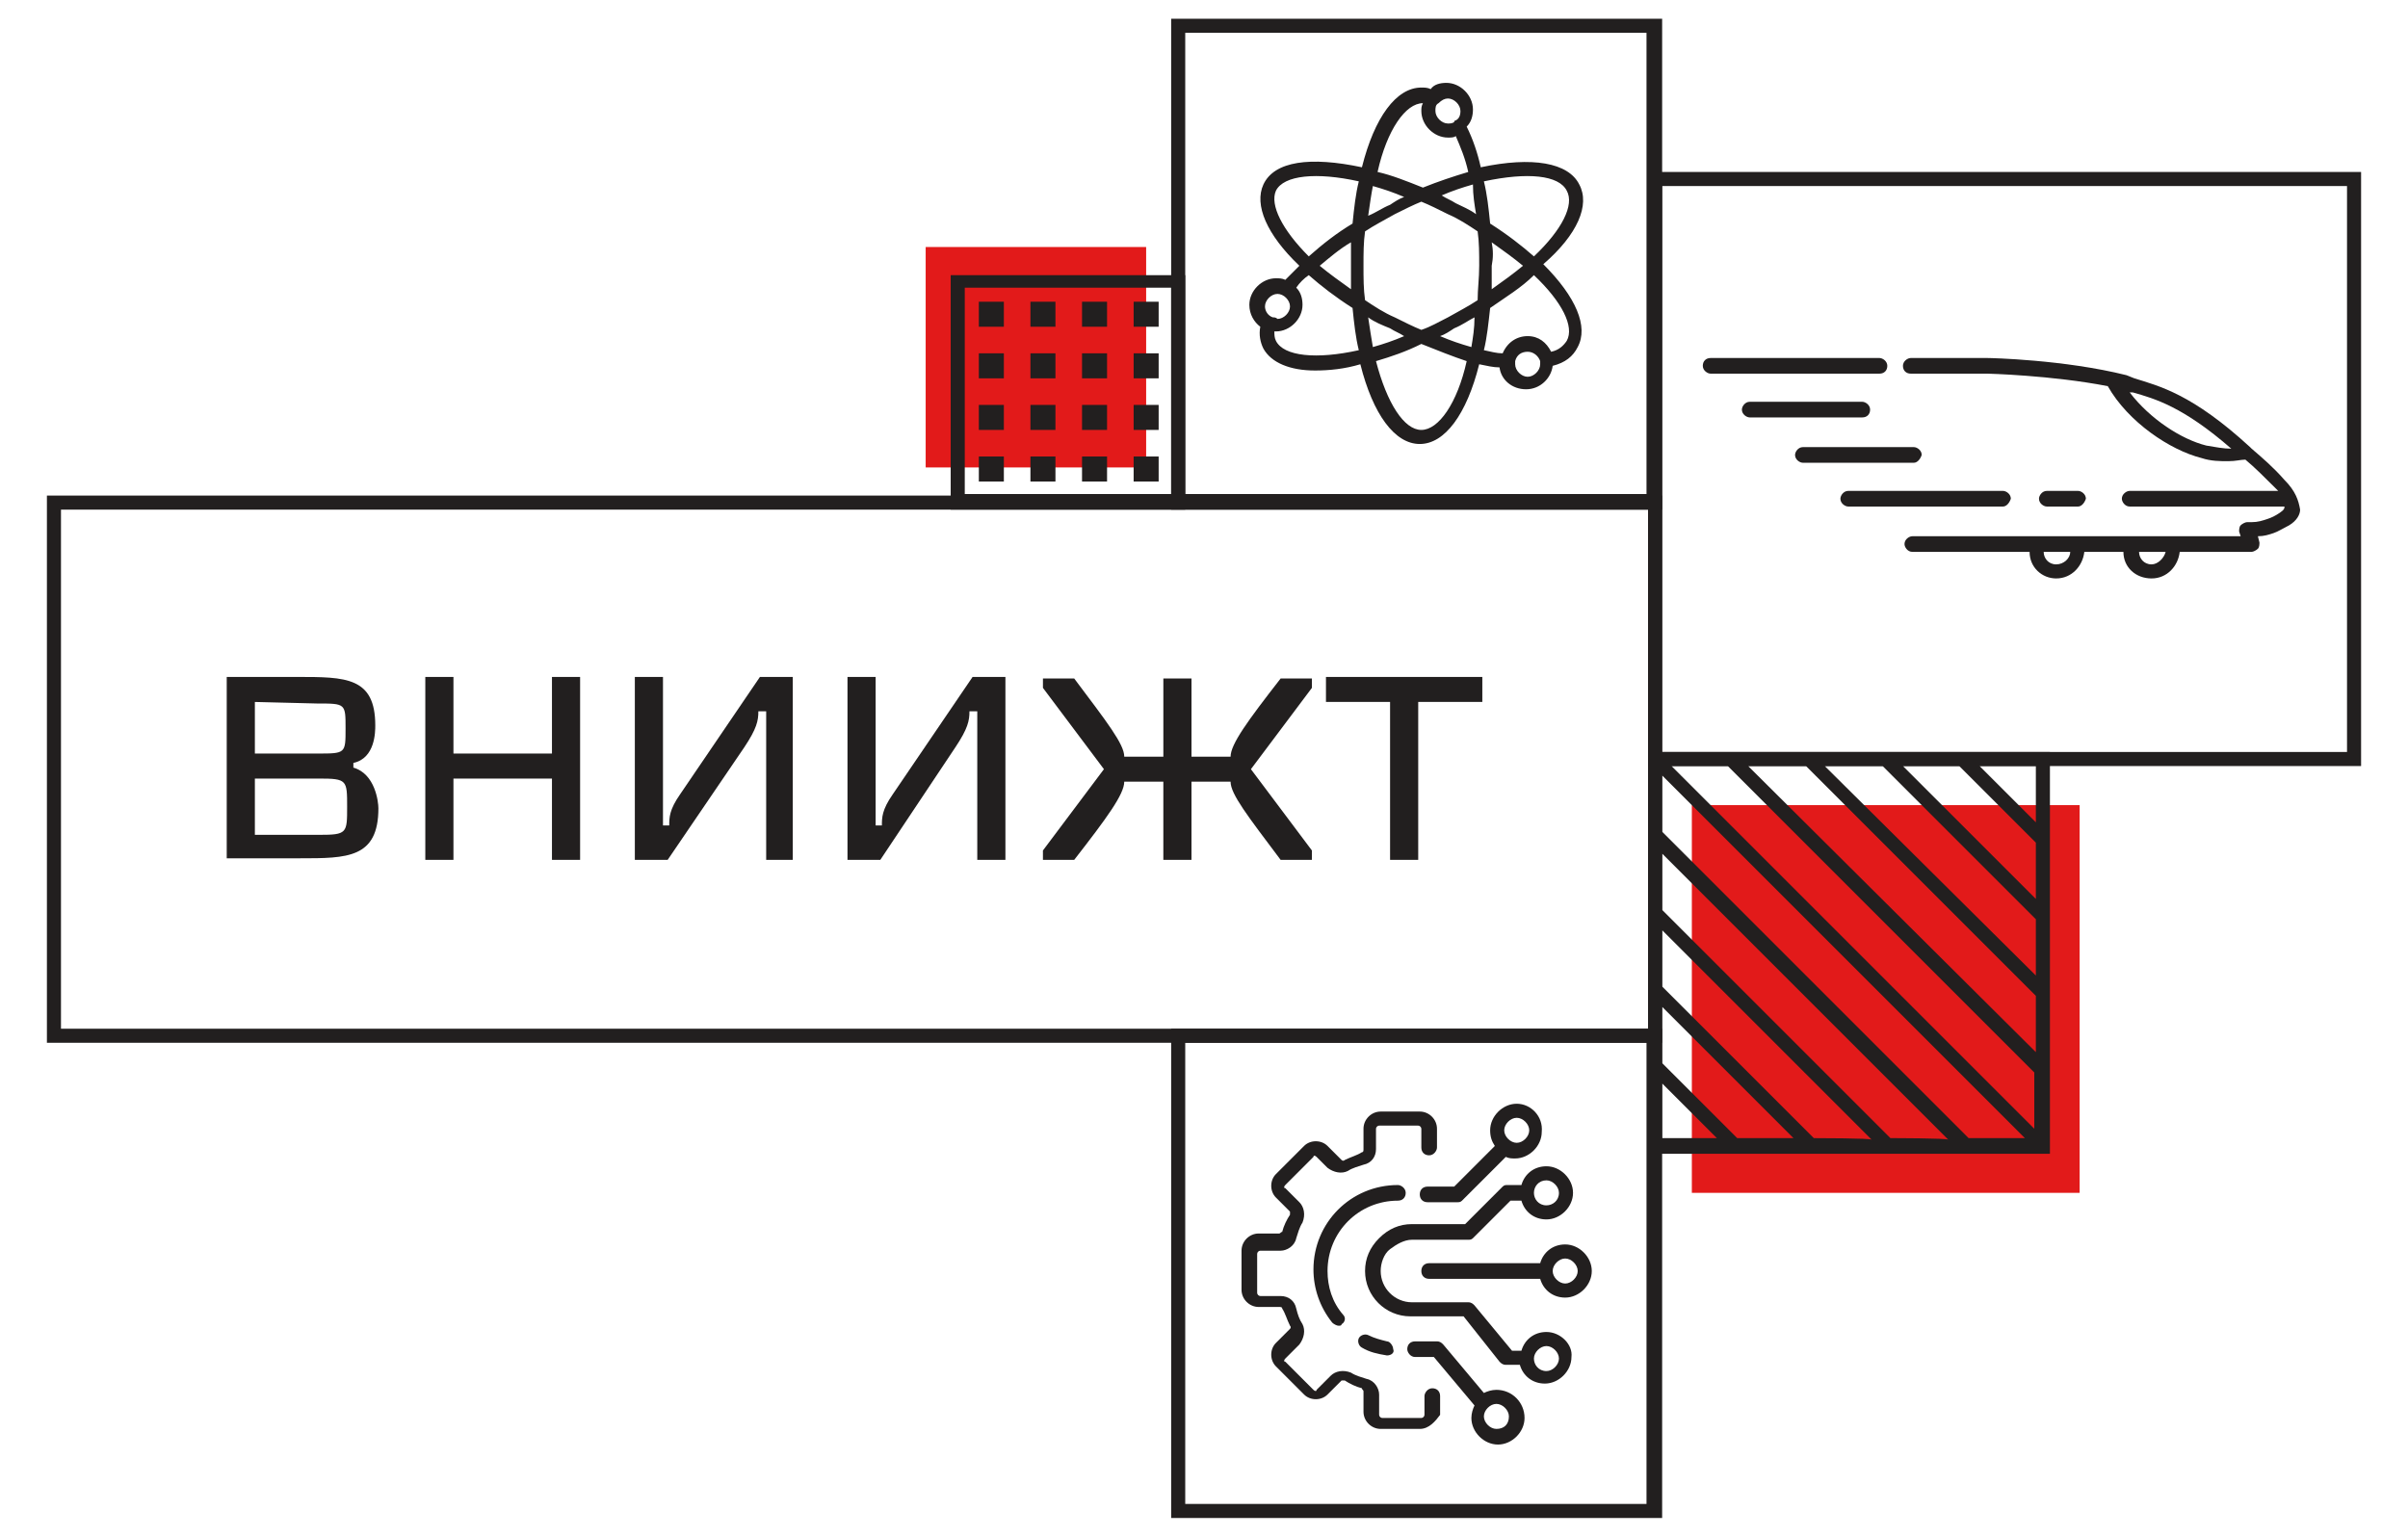 <?xml version="1.0" encoding="utf-8"?>
<!-- Generator: Adobe Illustrator 25.4.1, SVG Export Plug-In . SVG Version: 6.00 Build 0)  -->
<svg version="1.1" id="Layer_1" xmlns="http://www.w3.org/2000/svg" xmlns:xlink="http://www.w3.org/1999/xlink" x="0px" y="0px"
	 viewBox="0 0 154 98.3" style="enable-background:new 0 0 154 98.3;" xml:space="preserve">
<style type="text/css">
	.st0{fill:#E21A1A;}
	.st1{fill:#221F1F;}
	.st2{fill:none;stroke:#221F1F;stroke-width:0.276;stroke-linecap:round;stroke-linejoin:round;stroke-miterlimit:10;}
</style>
<g>
	<rect x="108.2" y="51.5" class="st0" width="24.8" height="24.8"/>
	<g>
		<path class="st1" d="M105.4,48.1v25.7h25.7V48.1H105.4z M130.2,49v3.6l-3.6-3.6C126.6,49,130.2,49,130.2,49z M125.3,49l4.9,4.9
			v3.6l-8.5-8.5C121.7,49,125.3,49,125.3,49z M120.4,49l9.8,9.8v3.6L116.7,49C116.7,49,120.4,49,120.4,49z M115.5,49l14.7,14.7v3.6
			L111.8,49C111.8,49,115.5,49,115.5,49z M110.5,49l19.6,19.6v3.6L106.9,49C106.9,49,110.5,49,110.5,49z M106.3,72.8v-3.5l3.5,3.5
			H106.3z M111.1,72.8l-4.8-4.8v-3.6l8.4,8.4C114.7,72.8,111.1,72.8,111.1,72.8z M116,72.8l-9.7-9.7l0,0v-3.6l13.4,13.4
			C119.7,72.8,116,72.8,116,72.8z M120.9,72.8l-14.6-14.6v-3.6l18.3,18.3C124.6,72.8,120.9,72.8,120.9,72.8z M125.9,72.8l-19.6-19.6
			v-3.6l23.2,23.2H125.9z"/>
	</g>
	<g>
		<path class="st1" d="M128.1,32.4h-9.9c-0.2,0-0.5-0.2-0.5-0.5c0-0.2,0.2-0.5,0.5-0.5h9.9c0.2,0,0.5,0.2,0.5,0.5
			C128.5,32.2,128.3,32.4,128.1,32.4z"/>
		<path class="st1" d="M127.3,34.5"/>
		<path class="st1" d="M120.2,23.9h-10.8c-0.2,0-0.5-0.2-0.5-0.5s0.2-0.5,0.5-0.5h10.8c0.2,0,0.5,0.2,0.5,0.5S120.5,23.9,120.2,23.9
			z"/>
		<path class="st1" d="M119.1,26.7h-7.2c-0.2,0-0.5-0.2-0.5-0.5c0-0.2,0.2-0.5,0.5-0.5h7.2c0.2,0,0.5,0.2,0.5,0.5
			C119.6,26.5,119.4,26.7,119.1,26.7z"/>
		<path class="st1" d="M122.4,29.6h-7.1c-0.2,0-0.5-0.2-0.5-0.5c0-0.2,0.2-0.5,0.5-0.5h7.1c0.2,0,0.5,0.2,0.5,0.5
			C122.8,29.4,122.6,29.6,122.4,29.6z"/>
		<path class="st1" d="M132.9,32.4h-2c-0.2,0-0.5-0.2-0.5-0.5c0-0.2,0.2-0.5,0.5-0.5h2c0.2,0,0.5,0.2,0.5,0.5
			C133.3,32.2,133.1,32.4,132.9,32.4z"/>
	</g>
	<path class="st1" d="M106.3,66.7H3v-35h103.3L106.3,66.7L106.3,66.7z M3.9,65.8h101.5V32.6H3.9V65.8z"/>
	<path class="st1" d="M106.3,97.1H74.9V65.8h31.4V97.1z M75.8,96.2h29.5V66.7H75.8V96.2z"/>
	<rect x="59.2" y="15.8" class="st0" width="14.1" height="14.1"/>
	<path class="st1" d="M75.8,32.6h-15v-15h15C75.8,17.5,75.8,32.6,75.8,32.6z M61.7,31.6h13.2V18.4H61.7V31.6z"/>
	<g>
		<g>
			<g>
				<rect x="62.6" y="19.3" class="st1" width="1.6" height="1.6"/>
				<rect x="65.9" y="19.3" class="st1" width="1.6" height="1.6"/>
				<rect x="69.2" y="19.3" class="st1" width="1.6" height="1.6"/>
				<rect x="72.5" y="19.3" class="st1" width="1.6" height="1.6"/>
			</g>
			<g>
				<rect x="62.6" y="22.6" class="st1" width="1.6" height="1.6"/>
				<rect x="65.9" y="22.6" class="st1" width="1.6" height="1.6"/>
				<rect x="69.2" y="22.6" class="st1" width="1.6" height="1.6"/>
				<rect x="72.5" y="22.6" class="st1" width="1.6" height="1.6"/>
			</g>
			<g>
				<rect x="62.6" y="25.9" class="st1" width="1.6" height="1.6"/>
				<rect x="65.9" y="25.9" class="st1" width="1.6" height="1.6"/>
				<rect x="69.2" y="25.9" class="st1" width="1.6" height="1.6"/>
				<rect x="72.5" y="25.9" class="st1" width="1.6" height="1.6"/>
			</g>
			<g>
				<rect x="62.6" y="29.2" class="st1" width="1.6" height="1.6"/>
				<rect x="65.9" y="29.2" class="st1" width="1.6" height="1.6"/>
				<rect x="69.2" y="29.2" class="st1" width="1.6" height="1.6"/>
				<rect x="72.5" y="29.2" class="st1" width="1.6" height="1.6"/>
			</g>
		</g>
		<path class="st1" d="M106.3,32.6H74.9V1.2h31.4V32.6z M75.8,31.6h29.5V2.1H75.8V31.6z"/>
	</g>
	<g>
		<path class="st1" d="M14.5,55V43.3H19c3.1,0,5,0,5,3.1c0,0.4,0,2.1-1.4,2.4v0.3c1.4,0.4,1.6,2.2,1.6,2.6c0,3.2-2,3.2-5,3.2H14.5z
			 M16.3,44.9v3.3h4c1.8,0,1.8,0,1.8-1.6c0-1.6,0-1.6-1.8-1.6L16.3,44.9L16.3,44.9z M16.3,49.8v3.6h4.1c1.8,0,1.8-0.1,1.8-1.8
			c0-1.7,0-1.8-1.8-1.8L16.3,49.8L16.3,49.8z"/>
		<path class="st1" d="M35.3,43.3h1.8V55h-1.8v-5.2H29V55h-1.8V43.3H29v4.9h6.3V43.3z"/>
		<path class="st1" d="M42.8,52.8c0-0.5,0-1,0.7-2l5.1-7.5h2.1V55H49v-9.5h-0.5c0,0.6-0.1,1.1-0.9,2.3L42.7,55h-2.1V43.3h1.8v9.5
			H42.8z"/>
		<path class="st1" d="M56.4,52.8c0-0.5,0-1,0.7-2l5.1-7.5h2.1V55h-1.8v-9.5h-0.5c0,0.6-0.1,1.1-0.9,2.3L56.3,55h-2.1V43.3h1.8v9.5
			H56.4z"/>
		<path class="st1" d="M70.6,49.2l-3.9-5.2v-0.6h2c2.1,2.8,3.2,4.2,3.2,5h2.5v-5h1.8v5h2.5c0-0.8,1.1-2.3,3.2-5h2v0.6l-3.9,5.2
			l3.9,5.2V55h-2c-2.1-2.8-3.2-4.2-3.2-5h-2.5v5h-1.8v-5h-2.5c0,0.8-1.1,2.3-3.2,5h-2v-0.6L70.6,49.2z"/>
		<path class="st1" d="M94.8,43.3v1.6h-4.1V55h-1.8V44.9h-4.1v-1.6C84.8,43.3,94.8,43.3,94.8,43.3z"/>
	</g>
	<path class="st1" d="M105.4,11v38H151V11H105.4z M150.1,48.1h-43.8V11.9h43.8V48.1z"/>
	<path class="st1" d="M146.1,30.7c-0.7-0.8-1.4-1.4-2.1-2c0,0,0,0-0.1-0.1c-3.7-3.4-5.8-3.9-7.4-4.4L136,24c-4-1-8.7-1.1-8.9-1.1
		h-4.9c-0.2,0-0.5,0.2-0.5,0.5c0,0.3,0.2,0.5,0.5,0.5h4.9c0,0,4.1,0.1,7.7,0.8c1.3,2.3,4,4.1,6,4.6c0.6,0.2,1.2,0.2,1.7,0.2
		s0.8-0.1,1.1-0.1c0.6,0.5,1.2,1.1,1.9,1.8c0.1,0.1,0.1,0.1,0.2,0.2h-9.5c-0.2,0-0.5,0.2-0.5,0.5c0,0.2,0.2,0.5,0.5,0.5h9.9
		c0,0,0,0,0,0c0,0.1,0,0.2-0.3,0.4c-0.3,0.2-0.5,0.3-0.8,0.4c-0.3,0.1-0.6,0.2-1,0.2l-0.3,0c-0.1,0-0.3,0.1-0.4,0.2
		c-0.1,0.1-0.1,0.3-0.1,0.4l0.1,0.3h-21c-0.2,0-0.5,0.2-0.5,0.5c0,0.2,0.2,0.5,0.5,0.5h7.5c0,1,0.8,1.7,1.7,1.7c1,0,1.7-0.8,1.8-1.7
		h2.5c0,1,0.8,1.7,1.8,1.7c1,0,1.7-0.8,1.8-1.7h4.6c0.1,0,0.3-0.1,0.4-0.2c0.1-0.1,0.1-0.3,0.1-0.4l-0.1-0.4c0.4,0,0.7-0.1,1-0.2
		c0.3-0.1,0.6-0.3,1-0.5c0.5-0.3,0.7-0.7,0.7-1C147,32,146.8,31.4,146.1,30.7z M141.1,28.5c-1.6-0.4-3.6-1.7-4.9-3.4
		c0.1,0,0.1,0,0.2,0c1.4,0.4,3.2,0.9,6.3,3.6C142.2,28.7,141.7,28.6,141.1,28.5z M131.5,36.1c-0.5,0-0.8-0.4-0.8-0.8h1.7
		C132.4,35.7,132,36.1,131.5,36.1z M137.6,36.1c-0.5,0-0.8-0.4-0.8-0.8h1.7C138.4,35.7,138,36.1,137.6,36.1z"/>
	<g>
		<path class="st1" d="M101,11.8c-0.7-1.4-3-1.8-6.3-1.1c-0.2-0.9-0.5-1.8-0.9-2.6c0.3-0.3,0.4-0.7,0.4-1.1c0-0.9-0.8-1.7-1.7-1.7
			c-0.4,0-0.8,0.1-1,0.4c-0.2-0.1-0.4-0.1-0.6-0.1c-1.6,0-3,1.9-3.8,5.1c-3.3-0.7-5.6-0.4-6.3,1.1C80.2,13.1,81,15,83.1,17
			c-0.3,0.3-0.6,0.6-0.9,0.9c-0.2-0.1-0.4-0.1-0.6-0.1c-0.9,0-1.7,0.8-1.7,1.7c0,0.6,0.3,1.1,0.7,1.4c-0.1,0.5,0,1,0.2,1.4
			c0.5,0.9,1.7,1.4,3.3,1.4c0.9,0,1.9-0.1,2.9-0.4c0.8,3.2,2.2,5.1,3.8,5.1c1.6,0,3-1.9,3.8-5.1c0.5,0.1,0.9,0.2,1.3,0.2
			c0.1,0.8,0.8,1.4,1.7,1.4c0.9,0,1.6-0.7,1.7-1.5c0.8-0.2,1.3-0.6,1.6-1.2c0.7-1.3-0.1-3.2-2.2-5.3C100.9,15,101.7,13.1,101,11.8z
			 M94.4,13.7c-0.4-0.3-0.9-0.5-1.3-0.7c-0.3-0.2-0.6-0.3-0.9-0.5c0.7-0.3,1.3-0.5,2-0.7C94.2,12.5,94.3,13.1,94.4,13.7z M92,6.6
			C92,6.5,92,6.5,92,6.6c0.2-0.2,0.4-0.3,0.6-0.3c0.4,0,0.8,0.4,0.8,0.8c0,0.3-0.1,0.5-0.3,0.6c0,0-0.1,0-0.1,0.1
			c-0.1,0.1-0.3,0.1-0.4,0.1c-0.4,0-0.8-0.4-0.8-0.8C91.8,6.9,91.8,6.7,92,6.6z M91,6.6c-0.1,0.2-0.1,0.3-0.1,0.5
			c0,0.9,0.8,1.7,1.7,1.7c0.2,0,0.4,0,0.5-0.1c0.3,0.7,0.6,1.4,0.8,2.3c-1,0.3-1.9,0.6-2.9,1c-1-0.4-2-0.8-2.9-1
			C88.7,8.3,89.9,6.6,91,6.6z M87.8,11.9c0.7,0.2,1.3,0.4,2,0.7c-0.3,0.1-0.6,0.3-0.9,0.5c-0.5,0.2-0.9,0.5-1.4,0.7
			C87.6,13.1,87.7,12.4,87.8,11.9z M87.5,20.3c0.4,0.3,0.9,0.5,1.4,0.7c0.3,0.2,0.6,0.3,0.9,0.5c-0.7,0.3-1.3,0.5-2,0.7
			C87.7,21.6,87.6,21,87.5,20.3z M81.6,12.2c0.5-1,2.6-1.2,5.3-0.6c-0.2,0.8-0.3,1.7-0.4,2.7v0c-1,0.6-1.9,1.3-2.8,2.1
			C82,14.7,81.2,13.1,81.6,12.2z M86.4,18.5c-0.7-0.5-1.4-1-2-1.5c0.6-0.5,1.3-1.1,2-1.5c0,0.5,0,1,0,1.5
			C86.4,17.6,86.4,18.1,86.4,18.5z M81.4,20.3c-0.3-0.1-0.5-0.4-0.5-0.7c0-0.4,0.4-0.8,0.8-0.8s0.8,0.4,0.8,0.8
			c0,0.4-0.4,0.8-0.8,0.8C81.6,20.3,81.5,20.3,81.4,20.3C81.4,20.3,81.4,20.3,81.4,20.3z M81.6,21.8c-0.1-0.2-0.1-0.4-0.1-0.6
			c0,0,0.1,0,0.1,0c0.9,0,1.7-0.8,1.7-1.7c0-0.4-0.1-0.8-0.4-1.1c0.2-0.3,0.5-0.6,0.8-0.8c0.8,0.7,1.7,1.4,2.8,2.1
			c0.1,1,0.2,1.9,0.4,2.7C84.2,23,82.1,22.8,81.6,21.8z M90.9,27.5c-1.1,0-2.2-1.7-2.9-4.4c1-0.3,1.9-0.6,2.9-1.1
			c1,0.4,2,0.8,2.9,1.1C93.2,25.8,92,27.5,90.9,27.5z M94.1,22.2c-0.7-0.2-1.3-0.4-2-0.7c0.3-0.1,0.6-0.3,0.9-0.5
			c0.5-0.2,0.9-0.5,1.3-0.7C94.3,21,94.2,21.6,94.1,22.2z M94.5,19.2c-0.6,0.4-1.2,0.7-1.9,1.1c-0.6,0.3-1.1,0.6-1.7,0.8
			c-0.5-0.2-1.1-0.5-1.7-0.8c-0.7-0.3-1.3-0.7-1.9-1.1c-0.1-0.7-0.1-1.4-0.1-2.2c0-0.8,0-1.5,0.1-2.2v0c0.6-0.4,1.2-0.7,1.9-1.1
			c0.6-0.3,1.2-0.6,1.7-0.8h0c0.5,0.2,1.1,0.5,1.7,0.8c0.7,0.3,1.3,0.7,1.9,1.1c0.1,0.7,0.1,1.4,0.1,2.2
			C94.6,17.8,94.5,18.5,94.5,19.2z M100.2,12.2c0.5,0.9-0.3,2.5-2.1,4.2c-0.8-0.7-1.7-1.4-2.8-2.1c-0.1-1-0.2-1.9-0.4-2.7
			C97.7,11,99.7,11.2,100.2,12.2z M95.4,15.5c0.7,0.5,1.4,1,2,1.5c-0.6,0.5-1.3,1-2,1.5c0-0.5,0-1,0-1.5
			C95.5,16.5,95.5,16,95.4,15.5z M98.5,23.3c0,0.4-0.4,0.8-0.8,0.8c-0.4,0-0.8-0.4-0.8-0.8v-0.1c0,0,0-0.1,0-0.1
			c0.1-0.4,0.4-0.6,0.8-0.6c0.4,0,0.7,0.3,0.8,0.6C98.5,23.1,98.5,23.2,98.5,23.3L98.5,23.3L98.5,23.3z M100.2,21.8
			c-0.2,0.3-0.5,0.6-1,0.7c-0.3-0.6-0.8-1-1.5-1c-0.7,0-1.3,0.4-1.6,1.1c-0.4,0-0.7-0.1-1.2-0.2c0.2-0.8,0.3-1.8,0.4-2.7
			c1-0.7,2-1.3,2.8-2.1C99.9,19.3,100.7,20.9,100.2,21.8z"/>
	</g>
	<g>
		<path class="st2" d="M87.7,88.5"/>
		<path class="st1" d="M90.8,91.4h-2.5c-0.6,0-1.1-0.5-1.1-1.1V89c0-0.1-0.1-0.1-0.1-0.2c-0.4-0.1-0.8-0.3-1.1-0.5
			c-0.1,0-0.2,0-0.2,0l-0.9,0.9c-0.4,0.4-1.1,0.4-1.5,0l-1.8-1.8c-0.4-0.4-0.4-1.1,0-1.5l0.9-0.9c0,0,0.1-0.1,0-0.2
			c-0.2-0.4-0.3-0.8-0.5-1.1c0-0.1-0.1-0.1-0.2-0.1h-1.3c-0.6,0-1.1-0.5-1.1-1.1v-2.5c0-0.6,0.5-1.1,1.1-1.1h1.3
			c0.1,0,0.1-0.1,0.2-0.1c0.1-0.4,0.3-0.8,0.5-1.1c0-0.1,0-0.1,0-0.2l-0.9-0.9c-0.4-0.4-0.4-1.1,0-1.5l1.8-1.8
			c0.4-0.4,1.1-0.4,1.5,0l0.9,0.9c0,0,0.1,0.1,0.2,0c0.4-0.2,0.8-0.3,1.1-0.5c0.1,0,0.1-0.1,0.1-0.2v-1.3c0-0.6,0.5-1.1,1.1-1.1h2.5
			c0.6,0,1.1,0.5,1.1,1.1v1.2c0,0.2-0.2,0.5-0.5,0.5s-0.5-0.2-0.5-0.5v-1.2c0-0.1-0.1-0.2-0.2-0.2h-2.5c-0.1,0-0.2,0.1-0.2,0.2v1.3
			c0,0.5-0.3,0.9-0.8,1c-0.3,0.1-0.7,0.2-1,0.4c-0.4,0.2-0.9,0.1-1.3-0.2L84.2,74c-0.1-0.1-0.2-0.1-0.2,0l-1.8,1.8
			c-0.1,0.1-0.1,0.2,0,0.2l0.9,0.9c0.3,0.3,0.4,0.8,0.2,1.3c-0.2,0.3-0.3,0.7-0.4,1c-0.1,0.5-0.6,0.8-1,0.8h-1.3
			c-0.1,0-0.2,0.1-0.2,0.2v2.5c0,0.1,0.1,0.2,0.2,0.2h1.3c0.5,0,0.9,0.3,1,0.8c0.1,0.4,0.2,0.7,0.4,1c0.2,0.4,0.1,0.9-0.2,1.3
			l-0.9,0.9c-0.1,0.1-0.1,0.2,0,0.2l1.8,1.8c0.1,0.1,0.2,0.1,0.2,0l0.9-0.9c0.3-0.3,0.8-0.4,1.3-0.2c0.3,0.2,0.7,0.3,1,0.4
			c0.5,0.1,0.8,0.6,0.8,1v1.3c0,0.1,0.1,0.2,0.2,0.2h2.5c0.1,0,0.2-0.1,0.2-0.2v-1.2c0-0.2,0.2-0.5,0.5-0.5s0.5,0.2,0.5,0.5v1.2
			C91.8,90.9,91.4,91.4,90.8,91.4z"/>
		<path class="st1" d="M97,70.6c-0.9,0-1.7,0.8-1.7,1.7c0,0.4,0.1,0.7,0.3,1l-2.6,2.6h-1.7c-0.3,0-0.5,0.2-0.5,0.5
			c0,0.3,0.2,0.5,0.5,0.5h1.9c0.1,0,0.2,0,0.3-0.1l2.8-2.8c0.2,0.1,0.4,0.1,0.6,0.1c0.9,0,1.7-0.8,1.7-1.7
			C98.7,71.4,97.9,70.6,97,70.6z M97,73.1c-0.4,0-0.8-0.4-0.8-0.8s0.4-0.8,0.8-0.8s0.8,0.4,0.8,0.8C97.8,72.7,97.4,73.1,97,73.1z"/>
		<path class="st1" d="M85.6,84.8c-0.1,0-0.3-0.1-0.4-0.2c-0.8-1-1.2-2.2-1.2-3.4c0-3,2.4-5.4,5.4-5.4c0.2,0,0.5,0.2,0.5,0.5
			s-0.2,0.5-0.5,0.5c-2.5,0-4.5,2-4.5,4.5c0,1,0.3,2,1,2.8c0.2,0.2,0.1,0.5-0.1,0.6C85.8,84.8,85.7,84.8,85.6,84.8z"/>
		<path class="st1" d="M88.7,86.7C88.7,86.7,88.7,86.7,88.7,86.7c-0.6-0.1-1.1-0.2-1.6-0.5c-0.2-0.1-0.3-0.4-0.2-0.6
			c0.1-0.2,0.4-0.3,0.6-0.2c0.4,0.2,0.8,0.3,1.2,0.4c0.2,0,0.4,0.3,0.4,0.5C89.2,86.5,89,86.7,88.7,86.7z"/>
		<path class="st1" d="M98.9,85.2c-0.8,0-1.4,0.5-1.6,1.2h-0.6l-2.4-2.9c-0.1-0.1-0.2-0.2-0.4-0.2h-3.6c-1.1,0-2-0.9-2-2
			c0-0.5,0.2-1.1,0.6-1.4s0.9-0.6,1.4-0.6h3.6c0.1,0,0.2,0,0.3-0.1l2.4-2.4h0.7c0.2,0.7,0.8,1.2,1.6,1.2c0.9,0,1.7-0.8,1.7-1.7
			c0-0.9-0.8-1.7-1.7-1.7c-0.8,0-1.4,0.5-1.6,1.2h-0.9c-0.1,0-0.2,0-0.3,0.1l-2.4,2.4h-3.4c-0.8,0-1.5,0.3-2.1,0.9
			c-0.6,0.6-0.9,1.3-0.9,2.1c0,1.6,1.3,2.9,2.9,2.9h3.4l2.3,2.9c0.1,0.1,0.2,0.2,0.4,0.2h0.9c0.2,0.7,0.8,1.2,1.6,1.2
			c0.9,0,1.7-0.8,1.7-1.7C100.6,86,99.8,85.2,98.9,85.2z M98.9,75.5c0.4,0,0.8,0.4,0.8,0.8c0,0.5-0.4,0.8-0.8,0.8
			c-0.5,0-0.8-0.4-0.8-0.8C98.1,75.9,98.4,75.5,98.9,75.5z M98.9,87.7c-0.5,0-0.8-0.4-0.8-0.8c0-0.4,0.4-0.8,0.8-0.8
			c0.4,0,0.8,0.4,0.8,0.8C99.7,87.3,99.3,87.7,98.9,87.7z"/>
		<path class="st1" d="M100.1,79.6c-0.8,0-1.4,0.5-1.6,1.2h-7.1c-0.3,0-0.5,0.2-0.5,0.5c0,0.3,0.2,0.5,0.5,0.5h7.1
			c0.2,0.7,0.8,1.2,1.6,1.2c0.9,0,1.7-0.8,1.7-1.7S101,79.6,100.1,79.6z M100.1,82.1c-0.4,0-0.8-0.4-0.8-0.8c0-0.4,0.4-0.8,0.8-0.8
			c0.4,0,0.8,0.4,0.8,0.8C100.9,81.7,100.5,82.1,100.1,82.1z"/>
		<path class="st1" d="M95.7,88.9c-0.3,0-0.6,0.1-0.8,0.2L92.3,86c-0.1-0.1-0.2-0.2-0.4-0.2h-1.4c-0.3,0-0.5,0.2-0.5,0.5
			c0,0.2,0.2,0.5,0.5,0.5h1.2l2.6,3.1c-0.1,0.2-0.2,0.5-0.2,0.8c0,0.9,0.8,1.7,1.7,1.7c0.9,0,1.7-0.8,1.7-1.7
			C97.5,89.7,96.7,88.9,95.7,88.9z M95.7,91.4c-0.4,0-0.8-0.4-0.8-0.8c0-0.4,0.4-0.8,0.8-0.8s0.8,0.4,0.8,0.8
			C96.5,91.1,96.2,91.4,95.7,91.4z"/>
	</g>
</g>
</svg>
